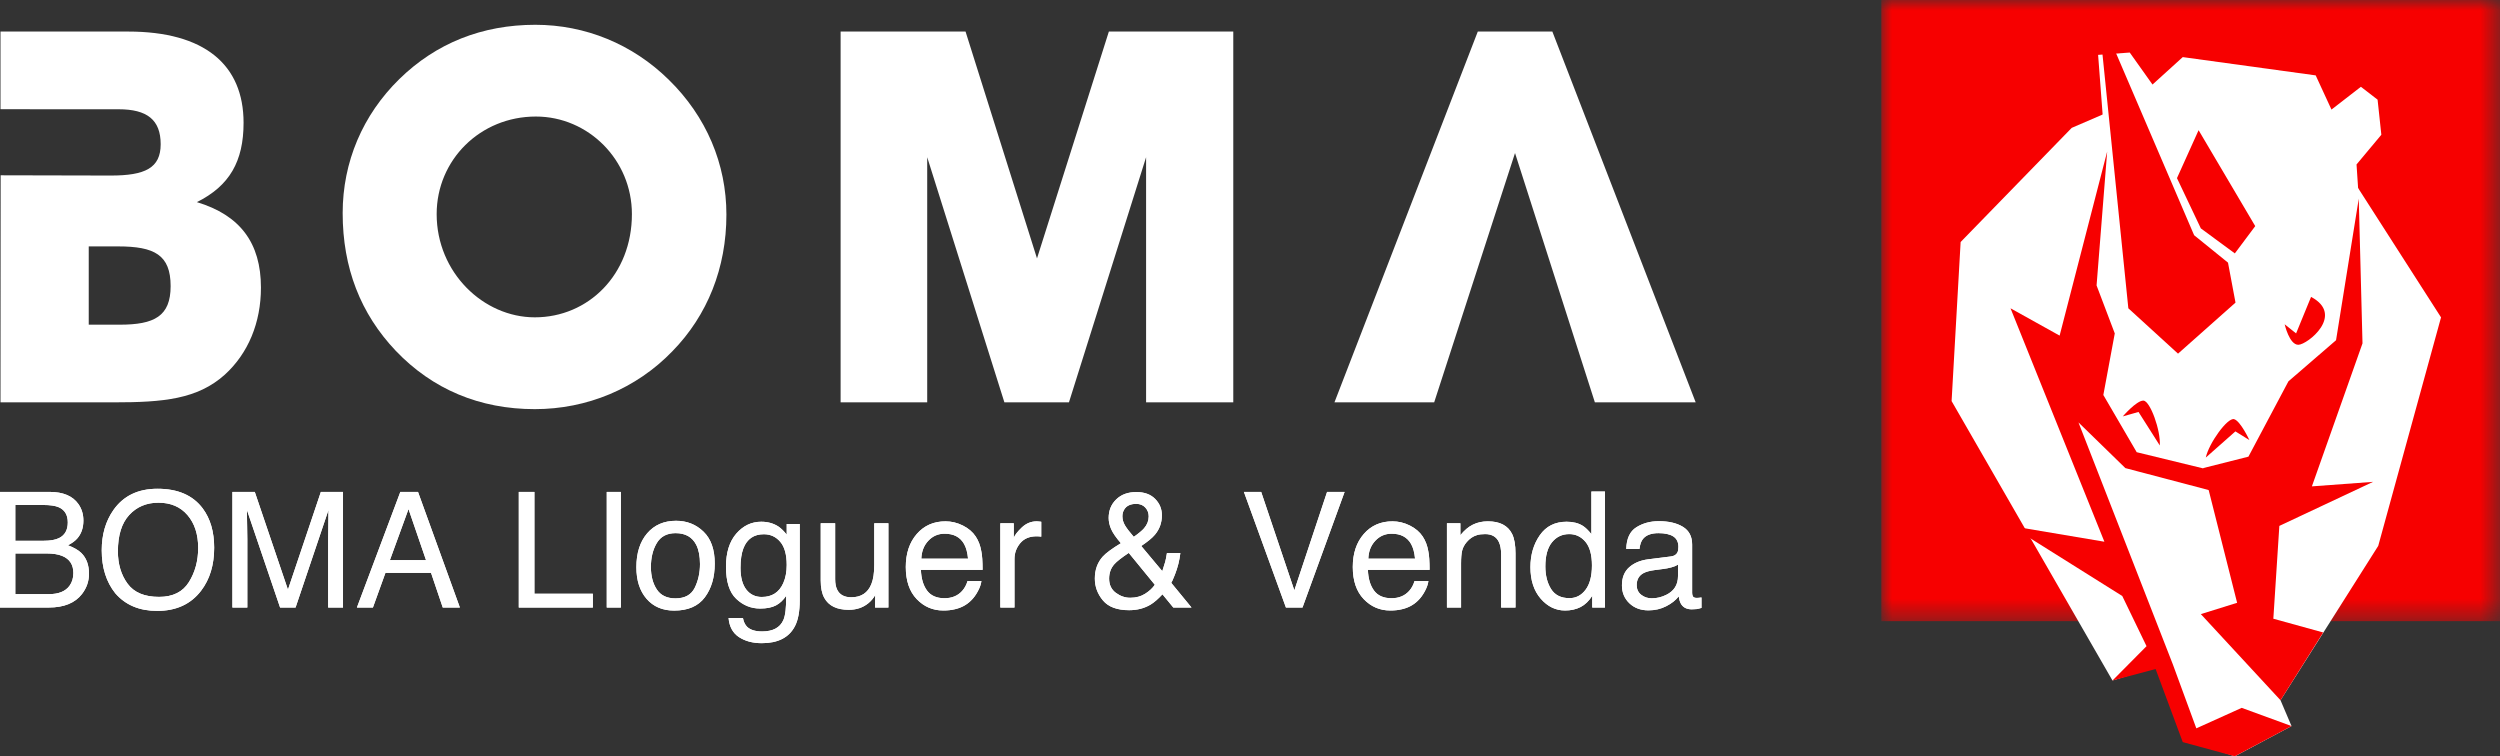 <?xml version="1.0" encoding="UTF-8"?>
<svg width="119px" height="36px" viewBox="0 0 119 36" version="1.1" xmlns="http://www.w3.org/2000/svg" xmlns:xlink="http://www.w3.org/1999/xlink">
    <rect x="0" y="0" width="119" height="36" fill="#333333" stroke="none"/>
    <title>BOMA-logo-footer</title>
    <defs>
        <path d="M2.322,28.918 C3.045,28.918 3.572,28.703 3.903,28.274 C4.125,27.986 4.236,27.666 4.236,27.311 C4.236,26.889 4.113,26.558 3.866,26.318 C3.726,26.183 3.516,26.062 3.234,25.955 C3.426,25.857 3.573,25.75 3.675,25.633 C3.872,25.41 3.97,25.126 3.97,24.779 C3.97,24.481 3.891,24.219 3.731,23.992 C3.46,23.607 3.002,23.415 2.359,23.415 L2.359,23.415 L0,23.415 L0,28.918 L2.322,28.918 Z M2.082,25.741 L0.729,25.741 L0.729,24.037 L2.056,24.037 C2.38,24.037 2.625,24.072 2.789,24.142 C3.081,24.267 3.226,24.509 3.226,24.868 C3.226,25.226 3.089,25.473 2.815,25.61 C2.641,25.698 2.397,25.741 2.082,25.741 L2.082,25.741 Z M2.333,28.281 L0.729,28.281 L0.729,26.344 L2.206,26.344 C2.517,26.344 2.768,26.383 2.957,26.461 C3.314,26.605 3.492,26.878 3.492,27.277 C3.492,27.514 3.431,27.717 3.309,27.884 C3.114,28.149 2.789,28.281 2.333,28.281 L2.333,28.281 Z M7.481,29.079 C8.386,29.079 9.083,28.759 9.571,28.12 C9.987,27.576 10.195,26.893 10.195,26.071 C10.195,25.312 10.013,24.689 9.65,24.202 C9.183,23.577 8.466,23.265 7.496,23.265 C6.569,23.265 5.869,23.605 5.395,24.284 C5.026,24.813 4.842,25.45 4.842,26.195 C4.842,27.019 5.057,27.701 5.488,28.24 C5.972,28.799 6.636,29.079 7.481,29.079 Z M7.571,28.412 C6.88,28.412 6.381,28.203 6.074,27.785 C5.766,27.366 5.612,26.853 5.612,26.243 C5.612,25.482 5.791,24.905 6.15,24.514 C6.509,24.124 6.973,23.928 7.541,23.928 C8.127,23.928 8.588,24.125 8.926,24.52 C9.264,24.915 9.433,25.435 9.433,26.082 C9.433,26.694 9.286,27.235 8.993,27.706 C8.701,28.177 8.226,28.412 7.571,28.412 Z M11.773,28.918 L11.773,25.67 C11.773,25.54 11.77,25.337 11.764,25.061 C11.758,24.785 11.754,24.58 11.754,24.445 L11.754,24.277 L13.332,28.918 L14.069,28.918 L15.635,24.277 C15.635,24.574 15.633,24.852 15.628,25.112 C15.623,25.372 15.62,25.558 15.62,25.67 L15.62,28.918 L16.327,28.918 L16.327,23.415 L15.273,23.415 L13.706,28.068 L12.128,23.415 L11.063,23.415 L11.063,28.918 L11.773,28.918 Z M17.751,28.918 L18.346,27.27 L20.518,27.27 L21.075,28.918 L21.89,28.918 L19.897,23.415 L19.056,23.415 L16.989,28.918 L17.751,28.918 Z M20.279,26.663 L18.559,26.663 L19.445,24.232 L20.279,26.663 Z M28.22,28.918 L28.22,28.262 L25.438,28.262 L25.438,23.415 L24.694,23.415 L24.694,28.918 L28.22,28.918 Z M29.554,28.918 L29.554,23.415 L28.881,23.415 L28.881,28.918 L29.554,28.918 Z M32.089,29.064 C32.75,29.064 33.237,28.853 33.551,28.431 C33.865,28.009 34.022,27.475 34.022,26.828 C34.022,26.158 33.844,25.651 33.487,25.307 C33.131,24.962 32.695,24.79 32.179,24.79 C31.603,24.79 31.145,24.99 30.803,25.389 C30.462,25.789 30.291,26.326 30.291,27 C30.291,27.629 30.453,28.131 30.777,28.504 C31.101,28.877 31.538,29.064 32.089,29.064 Z M32.153,28.483 C31.746,28.483 31.45,28.341 31.263,28.056 C31.076,27.772 30.983,27.416 30.983,26.989 C30.983,26.544 31.076,26.165 31.263,25.85 C31.45,25.535 31.749,25.378 32.16,25.378 C32.624,25.378 32.95,25.563 33.14,25.932 C33.259,26.167 33.319,26.472 33.319,26.846 C33.319,27.261 33.236,27.637 33.071,27.976 C32.905,28.314 32.599,28.483 32.153,28.483 Z M36.262,30.615 C37.037,30.615 37.564,30.343 37.843,29.798 C37.993,29.504 38.067,29.102 38.067,28.592 L38.067,28.592 L38.067,24.943 L37.447,24.943 L37.447,25.449 C37.315,25.282 37.185,25.154 37.058,25.067 C36.824,24.912 36.549,24.835 36.235,24.835 C35.772,24.835 35.376,25.023 35.048,25.4 C34.721,25.778 34.557,26.302 34.557,26.974 C34.557,27.686 34.719,28.196 35.045,28.504 C35.37,28.813 35.749,28.967 36.183,28.967 C36.495,28.967 36.745,28.917 36.935,28.817 C37.124,28.717 37.286,28.565 37.421,28.36 C37.428,28.912 37.384,29.295 37.29,29.51 C37.13,29.875 36.792,30.057 36.277,30.057 C35.95,30.057 35.711,29.982 35.559,29.832 C35.462,29.735 35.397,29.596 35.364,29.416 L35.364,29.416 L34.68,29.416 C34.715,29.828 34.88,30.131 35.174,30.325 C35.468,30.518 35.83,30.615 36.262,30.615 Z M36.262,28.416 C35.953,28.416 35.706,28.298 35.523,28.062 C35.34,27.826 35.248,27.482 35.248,27.03 C35.248,26.645 35.295,26.334 35.387,26.097 C35.561,25.653 35.885,25.43 36.359,25.43 C36.675,25.43 36.936,25.55 37.14,25.79 C37.345,26.03 37.447,26.398 37.447,26.895 C37.447,27.225 37.392,27.513 37.282,27.76 C37.085,28.198 36.745,28.416 36.262,28.416 Z M40.4,29.027 C40.767,29.027 41.078,28.922 41.335,28.712 C41.465,28.607 41.573,28.478 41.66,28.326 L41.66,28.326 L41.653,28.918 L42.288,28.918 L42.288,24.906 L41.615,24.906 L41.615,26.876 C41.615,27.268 41.569,27.577 41.477,27.802 C41.308,28.221 40.989,28.431 40.52,28.431 C40.193,28.431 39.97,28.311 39.851,28.071 C39.786,27.942 39.754,27.774 39.754,27.569 L39.754,27.569 L39.754,24.906 L39.066,24.906 L39.066,27.633 C39.066,27.975 39.122,28.249 39.234,28.454 C39.441,28.836 39.83,29.027 40.4,29.027 Z M44.902,29.06 C45.106,29.06 45.289,29.04 45.451,29 C45.753,28.931 46.006,28.796 46.21,28.596 C46.332,28.481 46.443,28.333 46.541,28.152 C46.64,27.971 46.698,27.807 46.715,27.659 L46.715,27.659 L46.053,27.659 C46.003,27.837 45.919,27.993 45.799,28.128 C45.59,28.36 45.309,28.476 44.958,28.476 C44.581,28.476 44.304,28.353 44.124,28.107 C43.945,27.861 43.849,27.534 43.836,27.127 L43.836,27.127 L46.771,27.127 C46.771,26.723 46.751,26.428 46.711,26.243 C46.666,25.974 46.577,25.738 46.442,25.535 C46.302,25.323 46.099,25.15 45.833,25.016 C45.566,24.883 45.291,24.816 45.006,24.816 C44.443,24.816 43.987,25.017 43.638,25.419 C43.289,25.821 43.115,26.344 43.115,26.989 C43.115,27.643 43.288,28.152 43.634,28.515 C43.981,28.879 44.403,29.06 44.902,29.06 Z M46.079,26.592 L43.855,26.592 C43.867,26.247 43.978,25.963 44.188,25.739 C44.397,25.516 44.656,25.404 44.965,25.404 C45.396,25.404 45.704,25.566 45.889,25.891 C45.988,26.066 46.052,26.299 46.079,26.592 L46.079,26.592 Z M48.289,28.918 L48.289,26.61 C48.289,26.326 48.38,26.074 48.562,25.856 C48.744,25.637 49.004,25.528 49.343,25.528 C49.383,25.528 49.42,25.529 49.454,25.532 C49.487,25.534 49.524,25.539 49.564,25.546 L49.564,25.546 L49.564,24.835 C49.492,24.827 49.44,24.822 49.411,24.82 C49.381,24.817 49.359,24.816 49.347,24.816 C49.08,24.816 48.845,24.913 48.64,25.106 C48.436,25.3 48.308,25.464 48.255,25.599 L48.255,25.599 L48.255,24.906 L47.616,24.906 L47.616,28.918 L48.289,28.918 Z M53.747,29.045 C54.134,29.045 54.475,28.955 54.772,28.776 C54.941,28.673 55.128,28.511 55.333,28.289 L55.333,28.289 L55.849,28.918 L56.716,28.918 L55.75,27.742 C55.772,27.719 55.823,27.61 55.9,27.416 L55.931,27.339 C56.058,27.016 56.143,26.678 56.185,26.326 L56.185,26.326 L55.546,26.326 C55.518,26.503 55.492,26.641 55.465,26.74 C55.439,26.838 55.392,26.988 55.325,27.187 L55.325,27.187 L54.323,25.989 C54.627,25.786 54.844,25.608 54.974,25.453 C55.196,25.188 55.306,24.88 55.306,24.528 C55.306,24.225 55.199,23.966 54.985,23.748 C54.771,23.531 54.473,23.422 54.091,23.422 C53.69,23.422 53.37,23.539 53.131,23.773 C52.891,24.006 52.772,24.3 52.772,24.655 C52.772,24.825 52.811,25.001 52.889,25.183 C52.968,25.365 53.123,25.59 53.355,25.857 C52.934,26.112 52.646,26.324 52.491,26.494 C52.24,26.774 52.114,27.122 52.114,27.539 C52.114,27.927 52.243,28.274 52.502,28.583 C52.762,28.891 53.177,29.045 53.747,29.045 Z M53.968,25.554 C53.774,25.332 53.635,25.151 53.551,25.011 C53.468,24.871 53.426,24.725 53.426,24.572 C53.426,24.46 53.453,24.356 53.508,24.262 C53.615,24.077 53.807,23.984 54.084,23.984 C54.266,23.984 54.41,24.043 54.518,24.16 C54.625,24.278 54.678,24.418 54.678,24.58 C54.678,24.787 54.605,24.976 54.458,25.146 C54.368,25.251 54.205,25.387 53.968,25.554 Z M53.796,28.454 C53.554,28.454 53.327,28.375 53.114,28.218 C52.901,28.06 52.794,27.835 52.794,27.543 C52.794,27.273 52.876,27.045 53.041,26.858 C53.148,26.733 53.377,26.553 53.729,26.318 L53.729,26.318 L54.97,27.835 C54.863,27.993 54.71,28.135 54.51,28.262 C54.311,28.39 54.073,28.454 53.796,28.454 Z M61.999,28.918 L64.003,23.415 L63.169,23.415 L61.61,28.101 L60.032,23.415 L59.21,23.415 L61.21,28.918 L61.999,28.918 Z M66.179,29.06 C66.383,29.06 66.566,29.04 66.728,29 C67.03,28.931 67.283,28.796 67.487,28.596 C67.609,28.481 67.72,28.333 67.818,28.152 C67.916,27.971 67.974,27.807 67.992,27.659 L67.992,27.659 L67.33,27.659 C67.28,27.837 67.196,27.993 67.076,28.128 C66.867,28.36 66.586,28.476 66.235,28.476 C65.858,28.476 65.58,28.353 65.401,28.107 C65.221,27.861 65.126,27.534 65.113,27.127 L65.113,27.127 L68.048,27.127 C68.048,26.723 68.028,26.428 67.988,26.243 C67.943,25.974 67.854,25.738 67.719,25.535 C67.579,25.323 67.376,25.15 67.11,25.016 C66.843,24.883 66.567,24.816 66.283,24.816 C65.72,24.816 65.264,25.017 64.915,25.419 C64.566,25.821 64.392,26.344 64.392,26.989 C64.392,27.643 64.565,28.152 64.911,28.515 C65.258,28.879 65.68,29.06 66.179,29.06 Z M67.356,26.592 L65.132,26.592 C65.144,26.247 65.255,25.963 65.465,25.739 C65.674,25.516 65.933,25.404 66.242,25.404 C66.673,25.404 66.981,25.566 67.166,25.891 C67.265,26.066 67.329,26.299 67.356,26.592 L67.356,26.592 Z M69.547,28.918 L69.547,26.816 C69.547,26.554 69.564,26.353 69.598,26.211 C69.631,26.07 69.704,25.934 69.816,25.801 C69.956,25.636 70.118,25.527 70.302,25.472 C70.405,25.439 70.535,25.423 70.695,25.423 C71.009,25.423 71.226,25.548 71.345,25.797 C71.418,25.947 71.454,26.145 71.454,26.389 L71.454,26.389 L71.454,28.918 L72.138,28.918 L72.138,26.344 C72.138,25.94 72.083,25.629 71.974,25.412 C71.774,25.015 71.39,24.816 70.822,24.816 C70.563,24.816 70.327,24.867 70.115,24.97 C69.904,25.072 69.703,25.241 69.514,25.475 L69.514,25.475 L69.514,24.906 L68.874,24.906 L68.874,28.918 L69.547,28.918 Z M74.497,29.06 C74.774,29.06 75.019,29.005 75.234,28.896 C75.448,28.786 75.634,28.607 75.791,28.36 L75.791,28.36 L75.791,28.918 L76.396,28.918 L76.396,23.396 L75.75,23.396 L75.75,25.423 C75.598,25.236 75.462,25.104 75.342,25.03 C75.135,24.9 74.879,24.835 74.572,24.835 C74.019,24.835 73.593,25.049 73.295,25.477 C72.997,25.905 72.848,26.412 72.848,26.996 C72.848,27.621 73.012,28.121 73.338,28.497 C73.665,28.872 74.051,29.06 74.497,29.06 Z M74.707,28.472 C74.305,28.472 74.014,28.327 73.832,28.038 C73.65,27.748 73.559,27.388 73.559,26.959 C73.559,26.454 73.664,26.072 73.875,25.812 C74.085,25.553 74.36,25.423 74.699,25.423 C75.003,25.423 75.259,25.545 75.466,25.788 C75.672,26.032 75.776,26.407 75.776,26.914 C75.776,27.416 75.676,27.801 75.475,28.07 C75.274,28.338 75.018,28.472 74.707,28.472 Z M78.468,29.053 C78.777,29.053 79.06,28.987 79.316,28.854 C79.573,28.722 79.77,28.566 79.907,28.386 C79.93,28.546 79.968,28.67 80.023,28.757 C80.128,28.922 80.296,29.004 80.528,29.004 C80.622,29.004 80.697,29 80.752,28.993 C80.807,28.985 80.887,28.967 80.991,28.937 L80.991,28.937 L80.991,28.439 C80.949,28.446 80.909,28.452 80.872,28.455 C80.834,28.459 80.801,28.461 80.771,28.461 C80.678,28.461 80.618,28.44 80.589,28.397 C80.561,28.355 80.546,28.299 80.546,28.229 L80.546,28.229 L80.546,25.917 C80.546,25.538 80.401,25.258 80.109,25.078 C79.815,24.898 79.432,24.808 78.961,24.808 C78.555,24.808 78.198,24.905 77.89,25.099 C77.582,25.292 77.422,25.636 77.41,26.131 L77.41,26.131 L78.038,26.131 C78.063,25.924 78.116,25.768 78.198,25.663 C78.346,25.473 78.595,25.378 78.946,25.378 C79.25,25.378 79.484,25.43 79.647,25.533 C79.81,25.637 79.892,25.804 79.892,26.033 C79.892,26.146 79.877,26.232 79.847,26.292 C79.795,26.402 79.691,26.467 79.537,26.487 L79.537,26.487 L78.464,26.622 C78.088,26.669 77.784,26.795 77.552,27 C77.32,27.205 77.204,27.493 77.204,27.865 C77.204,28.205 77.322,28.488 77.557,28.714 C77.793,28.94 78.096,29.053 78.468,29.053 Z M78.625,28.48 C78.43,28.48 78.262,28.424 78.12,28.311 C77.978,28.199 77.907,28.045 77.907,27.85 C77.907,27.593 78.01,27.406 78.217,27.288 C78.339,27.219 78.523,27.167 78.767,27.135 L78.767,27.135 L79.174,27.082 C79.299,27.067 79.426,27.042 79.556,27.007 C79.685,26.973 79.791,26.929 79.873,26.876 L79.873,26.876 L79.873,27.42 C79.873,27.834 79.686,28.133 79.313,28.315 C79.091,28.425 78.861,28.48 78.625,28.48 Z" id="path-1"></path>
        <polygon id="path-2" points="0 0 29.449 0 29.449 29.567 0 29.567"></polygon>
    </defs>
    <g id="Symbols" stroke="none" stroke-width="1" fill="none" fill-rule="evenodd">
        <g id="footer" transform="translate(-121, -22)">
            <g id="BOMA-logo-footer" transform="translate(121, 22)">
                <g id="BOMALloguer&amp;Venda" fill-rule="nonzero" fill="#FFFFFF">
                    <use xlink:href="#path-1"></use>
                    <use xlink:href="#path-1"></use>
                </g>
                <g id="Group-4" transform="translate(0.024, 1.18)" fill="#FFFFFF">
                    <path d="M25.433,13.925 C27.98,13.925 30.055,11.891 30.055,9.012 C30.055,6.431 27.98,4.367 25.483,4.367 C22.834,4.367 20.761,6.431 20.761,9.012 C20.761,11.79 22.983,13.925 25.433,13.925 M18.987,2.581 C20.737,0.869 22.935,0 25.459,0 C27.835,0 30.081,0.918 31.803,2.609 C33.603,4.367 34.553,6.627 34.553,9.037 C34.553,11.568 33.656,13.827 31.981,15.54 C30.255,17.328 27.907,18.295 25.433,18.295 C22.808,18.295 20.562,17.351 18.811,15.515 C17.138,13.751 16.287,11.568 16.287,8.965 C16.287,6.53 17.238,4.294 18.987,2.581" id="Fill-1"></path>
                    <polygon id="Fill-3" points="39.989 17.972 39.989 0.322 45.936 0.322 49.337 11.12 52.758 0.322 58.68 0.322 58.68 17.972 54.53 17.972 54.53 6.304 50.858 17.972 47.785 17.972 44.111 6.304 44.111 17.972"></polygon>
                    <polygon id="Fill-5" points="68.243 17.972 63.496 17.972 70.319 0.322 73.868 0.322 80.691 17.972 75.892 17.972 72.091 6.105"></polygon>
                    <path d="M5.673,14.275 L4.2,14.275 L4.2,10.549 L5.599,10.549 C7.322,10.549 8.098,10.949 8.098,12.439 C8.098,13.875 7.322,14.275 5.673,14.275 M9.347,8.441 C10.897,7.67 11.57,6.505 11.57,4.666 C11.57,1.887 9.698,0.322 6.075,0.322 L0,0.322 L0,4.019 L5.622,4.021 C6.97,4.021 7.624,4.516 7.624,5.685 C7.624,6.824 6.875,7.176 5.25,7.176 L0.007,7.164 L0,17.972 L5.402,17.972 C7.749,17.972 9.373,17.823 10.675,16.656 C11.795,15.638 12.397,14.173 12.397,12.511 C12.397,10.375 11.396,9.06 9.347,8.441" id="Fill-7"></path>
                </g>
                <g id="Group-3" transform="translate(89.551, 0)">
                    <g id="Group-11">
                        <mask id="mask-3" fill="white">
                            <use xlink:href="#path-2"></use>
                        </mask>
                        <g id="Clip-10"></g>
                        <polygon id="Fill-9" fill="#F70000" mask="url(#mask-3)" points="29.449 29.567 14.852 29.567 0 29.567 0 -5.60598345e-05 29.449 -5.60598345e-05"></polygon>
                    </g>
                    <g id="Group-14" transform="translate(3.345, 3.153)" fill="#FFFFFF">
                        <polygon id="Fill-12" points="5.717 2.934 0.43 8.367 0 15.939 7.658 29.24 10.039 28.494 11.159 32.052 13.48 32.847 16.181 31.409 15.657 30.179 20.308 22.831 23.297 11.954 15.817 0.289 12.513 0"></polygon>
                    </g>
                    <polyline id="Fill-15" fill="#FFFFFF" points="10.79 9.78 10.246 13.587 11.112 15.87 10.568 19.13 12.296 21.956 15.081 22.391 17.474 21.737 19.199 18.802 21.249 17.171 22.861 11.474 22.62 7.828 23.801 6.414 23.622 4.744 22.828 4.131 21.427 5.216 20.676 3.588 14.348 2.718 12.908 4.024 11.825 2.501 10.319 2.612 10.536 5.474 10.751 6.74"></polyline>
                    <path d="M20.456,14.132 L19.743,15.87 L19.199,15.436 C19.199,15.436 19.42,16.415 19.85,16.412 C20.279,16.408 22.074,14.995 20.456,14.132" id="Fill-17" fill="#F70000"></path>
                    <path d="M13.255,21.204 L12.242,19.609 L11.493,19.821 C11.493,19.821 12.148,19.064 12.472,19.069 C12.795,19.07 13.307,20.503 13.255,21.204" id="Fill-19" fill="#F70000"></path>
                    <path d="M15.445,21.78 L16.854,20.534 L17.52,20.948 C17.52,20.948 17.1,20.043 16.792,19.952 C16.478,19.865 15.589,21.102 15.445,21.78" id="Fill-21" fill="#F70000"></path>
                    <polygon id="Fill-23" fill="#F70000" points="14.123 16.834 11.758 14.675 10.319 0.542 14.889 11.196 16.502 12.502 16.859 14.404"></polygon>
                    <polygon id="Fill-25" fill="#F70000" points="14.073 8.479 15.209 10.871 16.827 12.062 17.798 10.763 15.102 6.197"></polygon>
                    <polygon id="Fill-27" fill="#F70000" points="10.751 7.212 10.246 13.587 11.112 15.871 10.568 18.802 12.156 21.525 15.857 22.426 16.001 23.437 11.617 22.282 9.384 20.107 13.879 31.631 14.994 34.669 17.154 33.694 19.526 34.561 16.825 36 14.348 35.324 13.056 31.845 11.003 32.392 12.624 30.758 11.469 28.37 6.15 25.033 10.618 25.786 6.15 14.675 8.487 15.975"></polygon>
                    <polyline id="Fill-29" fill="#F70000" points="19.002 33.332 15.209 29.232 16.936 28.693 15.318 22.282 17.474 21.737 19.378 18.152 21.645 16.194 22.726 9.455 22.904 16.344 20.495 23.151 23.408 22.936 18.946 25.033 18.66 29.451 21.032 30.106"></polyline>
                </g>
            </g>
        </g>
    </g>
</svg>